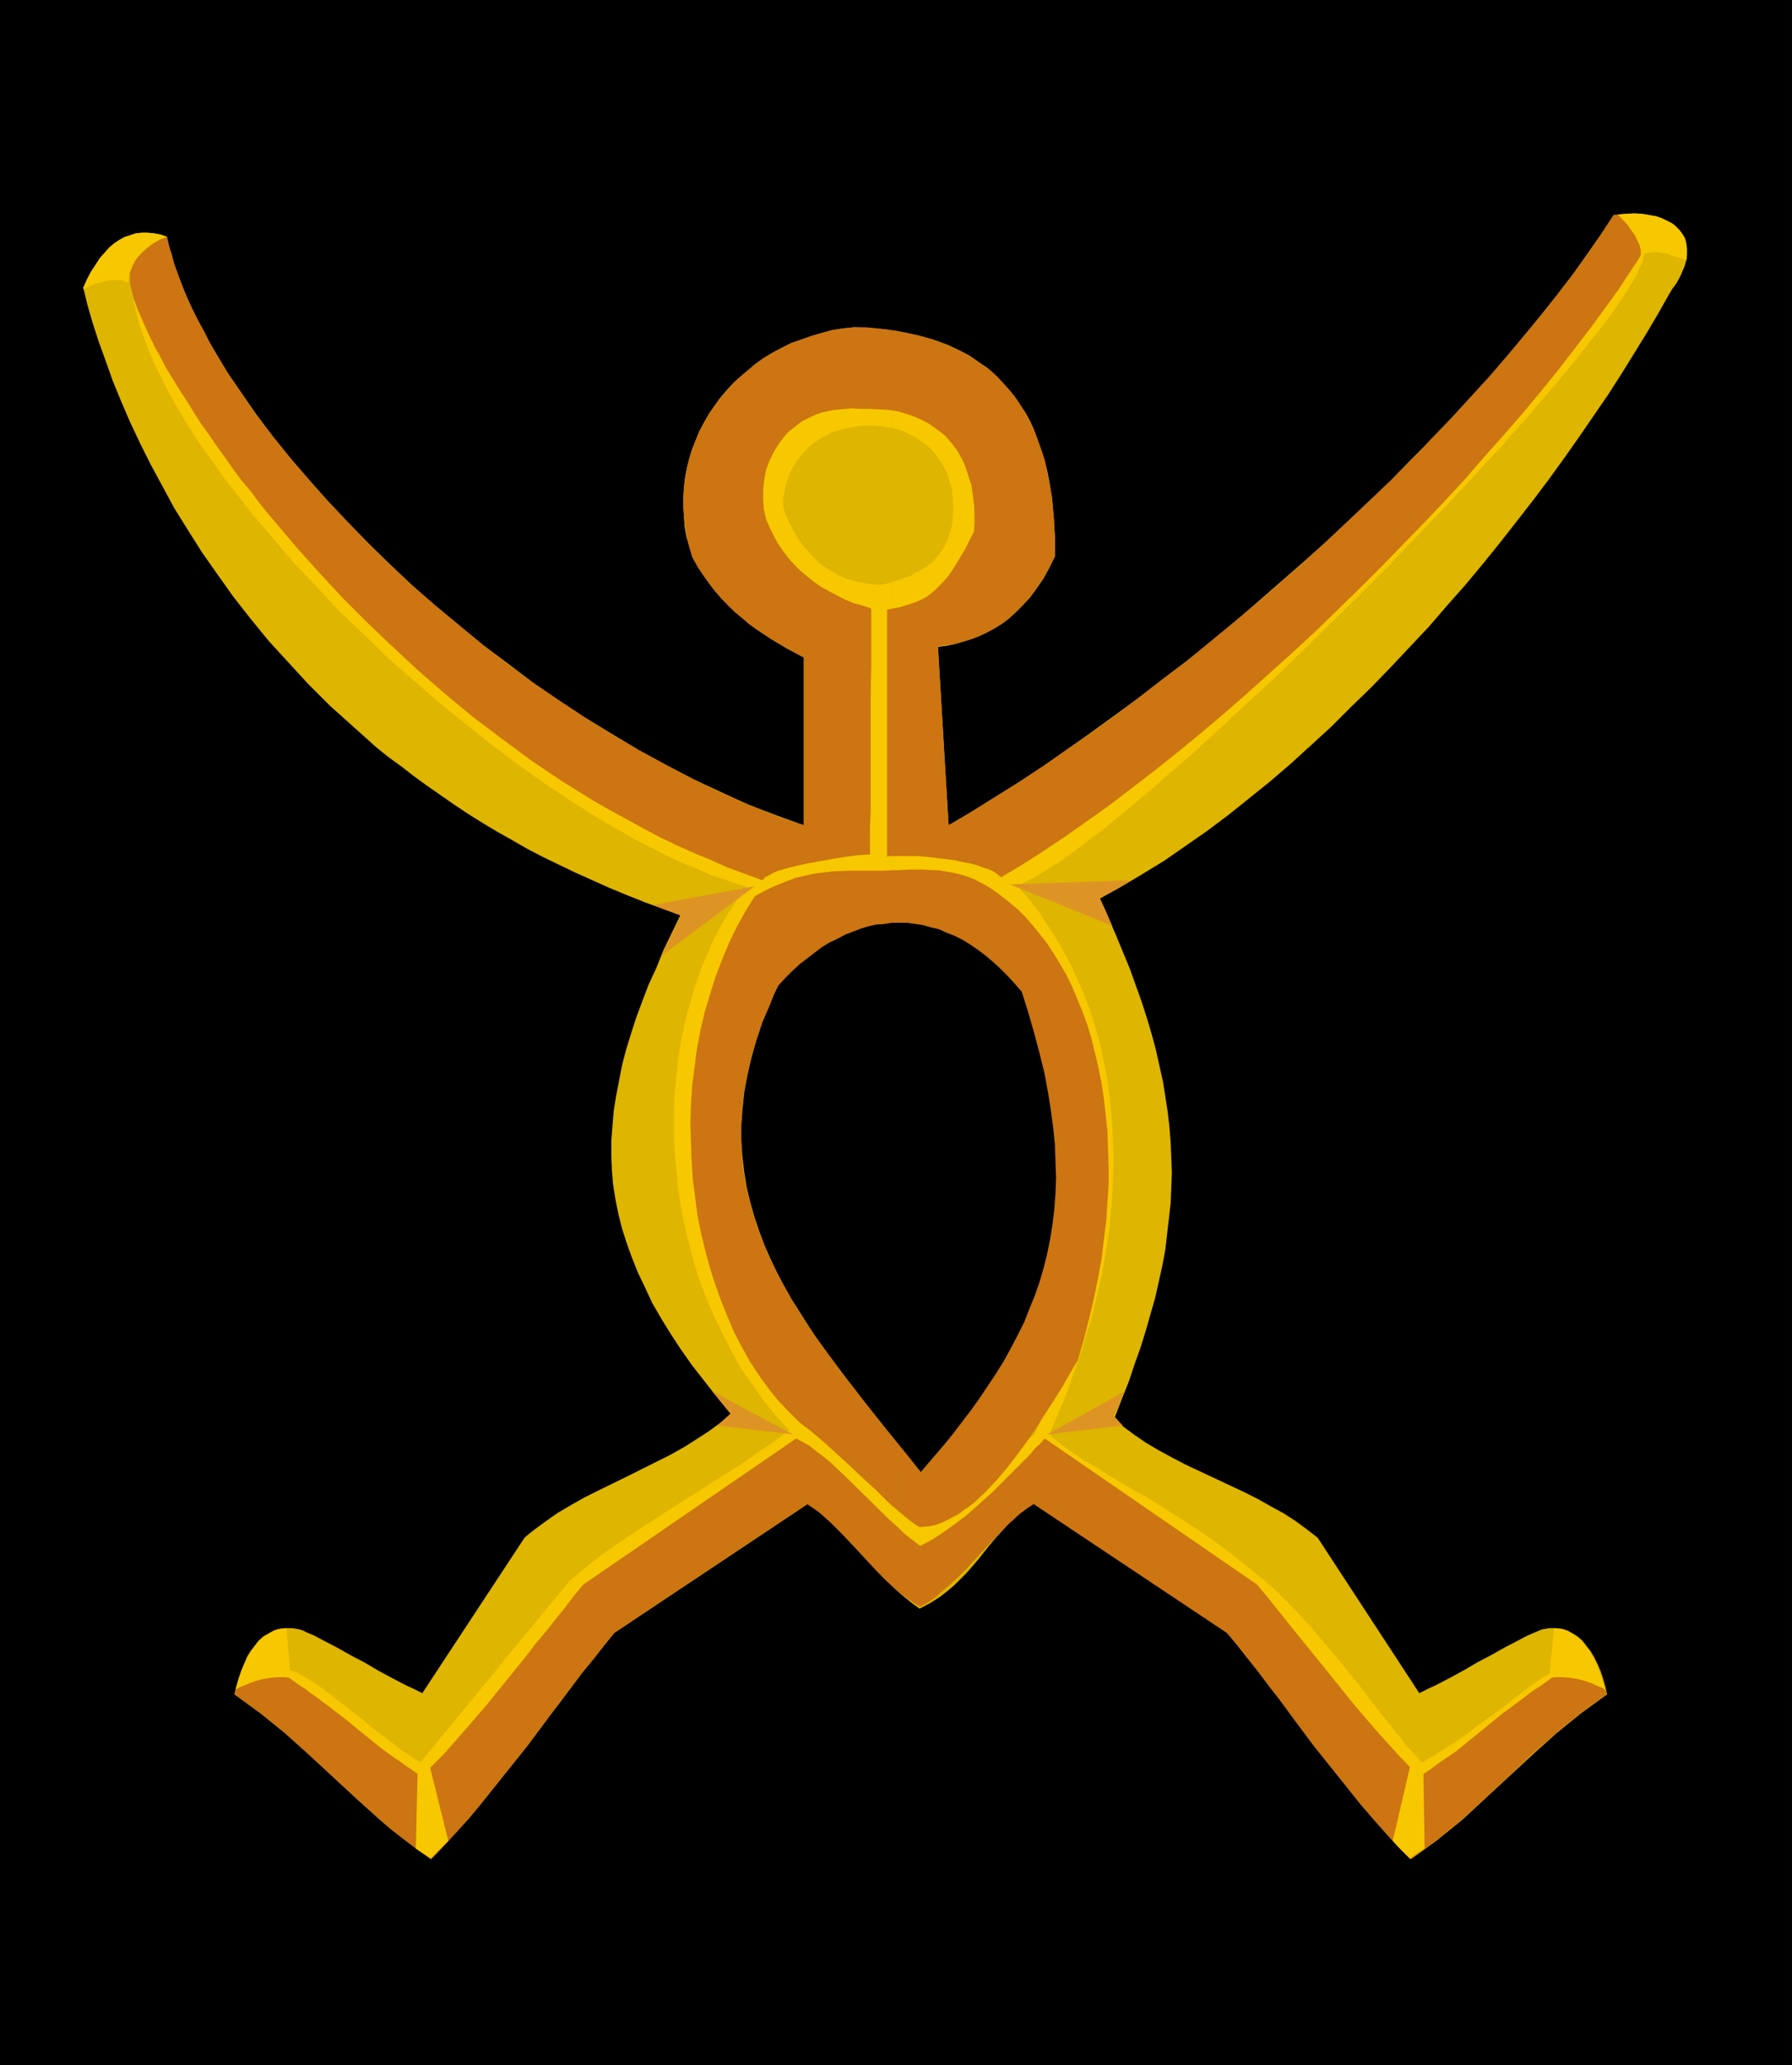 <?xml version="1.0" encoding="UTF-8" standalone="no"?>
<svg
   version="1.0"
   width="129.724mm"
   height="149.465mm"
   id="svg24"
   sodipodi:docname="Figure 01.wmf"
   xmlns:inkscape="http://www.inkscape.org/namespaces/inkscape"
   xmlns:sodipodi="http://sodipodi.sourceforge.net/DTD/sodipodi-0.dtd"
   xmlns="http://www.w3.org/2000/svg"
   xmlns:svg="http://www.w3.org/2000/svg">
  <sodipodi:namedview
     id="namedview24"
     pagecolor="#ffffff"
     bordercolor="#000000"
     borderopacity="0.25"
     inkscape:showpageshadow="2"
     inkscape:pageopacity="0.0"
     inkscape:pagecheckerboard="0"
     inkscape:deskcolor="#d1d1d1"
     inkscape:document-units="mm" />
  <defs
     id="defs1">
    <pattern
       id="WMFhbasepattern"
       patternUnits="userSpaceOnUse"
       width="6"
       height="6"
       x="0"
       y="0" />
  </defs>
  <path
     style="fill:#000000;fill-opacity:1;fill-rule:evenodd;stroke:none"
     d="M 0,0 H 490.294 V 564.908 H 0 Z"
     id="path1" />
  <path
     style="fill:#deb500;fill-opacity:1;fill-rule:evenodd;stroke:none"
     d="m 248.379,398.312 v 39.266 l 1.616,1.293 1.616,1.131 2.747,-1.454 2.586,-1.616 2.101,-1.616 1.939,-1.616 1.778,-1.777 1.778,-1.777 3.07,-3.555 3.07,-3.878 1.616,-1.939 1.778,-1.939 1.778,-1.939 2.101,-1.939 2.262,-2.101 2.586,-1.939 53.005,35.711 2.747,3.393 2.909,3.716 3.07,3.716 2.909,3.878 2.909,3.878 3.07,4.04 6.302,8.241 6.302,8.079 6.464,8.079 3.232,3.878 3.394,3.716 3.394,3.716 3.555,3.555 3.555,-2.585 3.555,-2.585 3.394,-2.747 3.394,-2.747 6.464,-5.979 12.928,-11.957 6.464,-5.817 3.394,-2.747 3.394,-2.747 3.555,-2.585 3.555,-2.585 -0.485,-2.101 -0.646,-2.262 -0.646,-1.939 -0.808,-1.939 -0.97,-1.939 -0.97,-1.616 -1.131,-1.454 -1.131,-1.454 -1.293,-1.131 -1.293,-0.808 -1.454,-0.808 -1.616,-0.485 -1.616,-0.162 h -1.778 l -1.939,0.323 -1.939,0.808 -2.262,0.97 -2.101,1.131 -4.04,2.101 -3.717,2.101 -3.717,1.939 -3.555,2.101 -3.878,2.101 -4.04,2.101 -2.101,0.97 -2.262,1.131 -27.795,-42.497 -1.454,-1.131 -1.454,-1.131 -3.07,-2.262 -3.232,-2.101 -3.555,-1.939 -3.717,-2.101 -3.878,-1.939 -7.918,-3.716 -7.918,-3.716 -3.717,-1.939 -3.555,-1.939 -3.555,-2.101 -3.07,-2.101 -3.07,-2.262 -1.293,-1.131 -1.131,-1.293 1.939,-5.009 1.939,-4.848 1.616,-4.848 1.616,-4.524 1.454,-4.686 1.293,-4.524 1.293,-4.524 0.97,-4.363 0.97,-4.363 0.808,-4.363 0.485,-4.201 0.485,-4.201 0.485,-4.201 0.162,-4.201 0.162,-4.201 -0.162,-4.201 -0.162,-4.04 -0.323,-4.201 -0.485,-4.201 -0.646,-4.201 -0.646,-4.04 -0.97,-4.363 -0.97,-4.363 -1.131,-4.201 -1.293,-4.363 -1.454,-4.524 -1.616,-4.524 -1.616,-4.524 -1.939,-4.686 -1.939,-4.686 -2.101,-4.848 -2.262,-5.009 5.818,-3.232 5.979,-3.555 5.818,-3.555 5.818,-4.04 5.818,-4.04 5.818,-4.363 5.656,-4.524 5.818,-4.686 5.656,-4.848 5.494,-5.009 5.656,-5.171 5.333,-5.332 5.494,-5.332 5.333,-5.494 5.171,-5.494 5.333,-5.656 5.01,-5.817 5.01,-5.656 4.848,-5.817 4.686,-5.817 4.686,-5.979 4.525,-5.817 4.363,-5.817 4.202,-5.817 4.202,-5.979 3.878,-5.656 3.878,-5.656 3.717,-5.817 3.394,-5.494 3.394,-5.494 3.232,-5.494 2.909,-5.171 0.808,-1.293 0.97,-1.293 0.646,-1.131 0.646,-1.293 0.485,-1.131 0.485,-1.131 0.323,-1.131 0.323,-0.97 v -1.131 -0.97 -0.97 l -0.162,-0.97 -0.162,-0.808 -0.323,-0.97 -0.485,-0.808 -0.485,-0.646 -0.646,-0.808 -0.646,-0.646 -0.646,-0.646 -0.97,-0.485 -0.808,-0.485 -1.131,-0.485 -0.97,-0.323 -1.131,-0.485 -1.131,-0.162 -1.293,-0.323 -1.454,-0.162 h -1.293 -3.07 l -1.616,0.162 -1.616,0.162 -3.394,5.171 -3.717,5.332 -3.878,5.494 -4.202,5.494 -4.363,5.494 -4.525,5.656 -4.848,5.656 -4.848,5.656 -5.171,5.656 -5.333,5.817 -5.333,5.656 -5.656,5.656 -5.656,5.817 -5.818,5.656 -5.979,5.656 -6.141,5.656 -6.141,5.494 -6.302,5.494 -6.302,5.494 -6.302,5.494 -6.464,5.332 -6.464,5.171 -6.626,5.009 -6.464,5.009 -6.626,4.848 -6.464,4.686 -6.626,4.686 -6.464,4.524 -6.626,4.363 -6.464,4.04 -6.464,4.04 -6.302,3.716 -2.909,-48.799 2.424,-0.323 2.262,-0.485 2.262,-0.646 2.101,-0.646 2.101,-0.808 2.101,-0.97 2.101,-1.131 2.101,-1.293 1.939,-1.454 1.939,-1.777 1.939,-1.939 1.939,-2.101 1.778,-2.424 1.778,-2.585 1.616,-2.909 1.616,-3.232 v -5.494 l -0.323,-5.332 -0.485,-5.171 -0.808,-5.009 -0.485,-2.424 -0.646,-2.424 -0.646,-2.262 -1.616,-4.524 -0.808,-2.262 -0.97,-2.101 -1.131,-2.101 -1.293,-1.939 -1.293,-1.939 -1.454,-1.777 -1.454,-1.777 -1.616,-1.777 -1.616,-1.616 -1.778,-1.616 -1.939,-1.293 -2.101,-1.454 -2.101,-1.293 -2.262,-1.131 -2.424,-1.131 -2.586,-0.97 -2.747,-0.808 -2.747,-0.808 -2.909,-0.646 V 251.914 h 2.424 l 2.262,0.323 2.424,0.485 2.424,0.485 2.424,0.808 2.262,0.808 2.424,0.97 2.262,1.131 2.262,1.293 2.262,1.454 2.101,1.616 2.262,1.616 2.101,1.939 2.101,1.939 1.939,2.262 1.939,2.262 2.101,5.817 1.939,5.817 1.454,5.494 1.293,5.332 1.131,5.332 0.808,5.009 0.485,4.848 0.323,4.848 v 4.524 4.524 l -0.323,4.363 -0.485,4.201 -0.808,4.201 -0.97,4.04 -0.97,3.878 -1.293,3.878 -1.454,3.716 -1.454,3.716 -1.778,3.555 -1.778,3.555 -2.101,3.555 -2.101,3.555 -2.262,3.393 -2.262,3.393 -2.424,3.393 -2.586,3.232 -5.333,6.787 -5.656,6.625 -5.818,6.787 -1.778,-2.101 z"
     id="path2" />
  <path
     style="fill:#deb500;fill-opacity:1;fill-rule:evenodd;stroke:none"
     d="M 248.379,251.914 V 91.135 l -3.394,-0.646 -3.555,-0.485 -3.878,-0.323 -3.878,-0.162 -3.07,0.323 -3.07,0.485 -2.909,0.808 -2.747,0.808 -2.747,0.97 -2.747,0.97 -2.586,1.293 -2.424,1.293 -2.424,1.454 -2.262,1.616 -2.101,1.777 -2.101,1.777 -1.939,1.777 -1.778,1.939 -1.778,2.101 -1.616,2.262 -1.454,2.101 -1.293,2.262 -1.293,2.424 -0.97,2.424 -0.97,2.424 -0.808,2.585 -0.646,2.585 -0.485,2.585 -0.323,2.585 -0.162,2.747 v 2.585 l 0.162,2.909 0.162,2.585 0.485,2.747 0.808,2.747 0.808,2.747 1.454,2.747 1.616,2.424 1.616,2.262 1.616,2.101 1.778,1.939 1.778,1.939 1.939,1.777 1.939,1.616 1.778,1.616 2.101,1.454 4.04,2.747 4.363,2.585 4.525,2.424 v 45.891 l -7.595,-2.747 -7.595,-2.909 -7.434,-3.393 -7.595,-3.555 -7.434,-3.878 -7.434,-4.04 -7.272,-4.363 -7.434,-4.524 -7.11,-4.686 -7.11,-4.848 -6.787,-5.171 -6.949,-5.171 -6.464,-5.332 -6.626,-5.494 -6.302,-5.494 -5.979,-5.656 -5.979,-5.817 -5.656,-5.817 -5.494,-5.817 -5.171,-5.817 -5.01,-5.817 -4.686,-5.817 -4.525,-5.979 -4.04,-5.817 -3.878,-5.656 -3.394,-5.656 -1.616,-2.747 -1.454,-2.909 -1.616,-2.747 -1.293,-2.747 -1.293,-2.747 -1.131,-2.585 -1.131,-2.585 -0.97,-2.747 -0.808,-2.424 -0.808,-2.585 -0.646,-2.424 -0.646,-2.424 -1.778,-0.646 -1.616,-0.323 -1.778,-0.162 h -1.616 l -1.616,0.162 -1.454,0.485 -1.616,0.646 -1.293,0.646 -1.454,0.97 -1.454,1.131 -1.293,1.454 -1.293,1.454 -1.131,1.777 -1.293,1.939 -0.97,2.101 -1.131,2.262 1.131,4.686 1.454,5.009 1.616,5.009 1.939,5.332 1.939,5.494 2.262,5.494 2.424,5.656 2.747,5.817 2.909,5.817 3.232,5.979 3.232,5.979 3.717,5.979 3.878,6.14 4.202,5.979 4.363,6.14 4.686,5.979 5.01,6.14 5.333,5.817 5.494,5.979 5.818,5.817 6.302,5.656 3.07,2.747 3.232,2.909 3.394,2.747 3.555,2.585 3.555,2.747 3.555,2.585 3.717,2.585 3.717,2.585 3.878,2.585 3.878,2.424 4.04,2.424 4.04,2.262 4.202,2.424 4.363,2.262 4.363,2.101 4.363,2.101 4.686,2.101 4.686,2.101 4.686,1.939 4.848,1.939 4.848,1.777 5.01,1.777 -2.424,5.009 -2.262,4.686 -1.939,4.848 -2.101,4.524 -1.778,4.686 -1.616,4.363 -1.454,4.524 -1.293,4.201 -1.131,4.363 -0.808,4.201 -0.808,4.201 -0.646,4.04 -0.323,4.04 -0.323,4.04 v 4.04 l 0.162,4.04 0.323,3.878 0.646,4.04 0.808,4.04 0.97,3.878 1.293,4.04 1.454,4.04 1.616,4.04 1.939,4.04 1.939,4.201 2.424,4.201 2.586,4.201 2.747,4.201 3.07,4.363 3.394,4.363 3.555,4.524 3.717,4.524 -1.293,1.131 -1.454,1.293 -3.07,2.262 -3.232,2.101 -3.555,2.262 -3.717,2.101 -3.878,1.939 -8.08,4.04 -7.918,3.878 -3.878,1.939 -3.717,2.101 -3.555,2.101 -3.232,2.262 -3.07,2.262 -1.454,1.131 -1.293,1.131 -27.957,42.497 -2.262,-1.131 -2.101,-0.97 -4.04,-2.101 -3.878,-2.101 -3.555,-2.101 -3.717,-1.939 -3.717,-2.101 -4.04,-2.101 -2.101,-1.131 -2.262,-0.97 -0.97,-0.485 -0.97,-0.323 -1.939,-0.323 h -1.778 l -1.616,0.162 -1.616,0.485 -1.454,0.808 -1.454,0.808 -1.293,1.131 -1.131,1.454 -1.131,1.454 -0.97,1.616 -0.808,1.939 -0.808,1.939 -0.646,1.939 -0.646,2.262 -0.485,2.101 3.555,2.585 3.555,2.585 3.394,2.747 3.394,2.747 6.464,5.817 12.928,11.957 6.626,5.979 3.232,2.747 3.555,2.747 3.394,2.585 3.717,2.585 3.394,-3.555 3.394,-3.716 3.394,-3.716 3.232,-3.878 6.464,-8.079 6.464,-8.079 6.141,-8.241 3.07,-4.04 2.909,-3.878 2.909,-3.878 3.07,-3.716 2.909,-3.716 2.747,-3.393 52.843,-35.226 1.778,1.131 1.778,1.293 1.616,1.454 1.778,1.616 3.394,3.393 3.394,3.555 3.394,3.716 3.394,3.716 3.555,3.393 1.616,1.454 1.778,1.454 v -39.266 l -5.818,-7.271 -5.656,-7.11 -5.494,-7.11 -5.333,-7.11 -2.586,-3.555 -2.424,-3.716 -2.262,-3.555 -2.262,-3.555 -2.101,-3.716 -1.939,-3.716 -1.778,-3.716 -1.616,-3.716 -1.454,-3.878 -1.293,-3.878 -1.131,-4.04 -0.97,-4.04 -0.646,-4.04 -0.485,-4.201 -0.323,-4.201 V 307.823 l 0.323,-4.363 0.485,-4.686 0.808,-4.524 1.131,-4.848 1.293,-4.686 1.616,-5.009 0.97,-2.585 1.131,-2.424 1.131,-2.585 1.131,-2.747 1.939,-2.101 1.939,-2.101 2.101,-1.777 2.101,-1.777 2.101,-1.616 2.262,-1.454 2.101,-1.293 2.424,-1.131 2.262,-1.131 2.262,-0.808 2.262,-0.808 2.262,-0.485 2.424,-0.485 2.424,-0.323 2.262,-0.162 z"
     id="path3" />
  <path
     style="fill:#f7c700;fill-opacity:1;fill-rule:evenodd;stroke:none"
     d="m 244.016,411.562 v 4.686 l 2.101,1.939 1.939,1.777 1.939,1.454 1.778,1.293 2.909,-1.293 2.424,-1.293 2.424,-1.293 2.101,-1.454 1.939,-1.454 1.939,-1.616 3.555,-3.232 3.555,-3.555 1.939,-1.939 1.939,-1.939 2.101,-1.939 2.262,-2.101 2.424,-2.262 2.747,-2.262 1.131,1.454 1.131,1.131 2.424,2.424 2.909,2.262 2.909,2.262 3.232,2.101 3.555,2.101 3.555,2.101 3.878,2.101 3.878,2.262 4.04,2.262 4.04,2.262 4.202,2.585 4.04,2.747 4.202,3.07 4.04,3.232 4.202,3.555 3.07,2.909 3.07,3.232 3.232,3.393 3.07,3.555 6.141,7.433 5.979,7.595 2.909,3.716 2.747,3.555 2.747,3.555 2.586,3.232 2.424,3.07 2.424,2.747 1.131,1.293 1.131,1.131 0.97,1.131 1.131,0.97 2.262,-0.97 2.262,-1.131 2.262,-1.454 2.101,-1.454 2.424,-1.616 2.262,-1.777 2.424,-1.777 2.262,-1.939 2.586,-2.101 2.424,-2.101 2.586,-2.262 2.747,-2.101 2.747,-2.424 2.909,-2.262 2.909,-2.424 3.07,-2.262 v -0.485 l -0.323,-0.323 -0.323,-0.323 h -0.485 l -0.485,0.162 -0.808,0.162 -0.808,0.323 -0.808,0.485 -0.97,0.646 -1.131,0.646 -1.131,0.808 -1.293,0.808 -1.293,0.97 -1.293,0.97 -2.747,2.101 -3.07,2.424 -3.232,2.424 -3.232,2.262 -3.394,2.585 -3.232,2.262 -3.232,2.101 -3.07,1.939 -1.454,0.808 -1.454,0.808 -0.808,-0.646 -0.646,-0.808 -0.808,-0.808 -0.97,-1.131 -0.97,-0.97 -0.97,-1.293 -0.97,-1.293 -1.131,-1.293 -1.131,-1.454 -1.131,-1.454 -1.293,-1.616 -2.586,-3.232 -1.293,-1.777 -2.747,-3.555 -3.07,-3.716 -2.909,-3.716 -3.232,-3.716 -3.232,-3.878 -3.394,-3.716 -3.394,-3.555 -3.394,-3.393 -3.555,-3.07 -4.525,-3.716 -4.525,-3.555 -4.525,-3.393 -4.525,-3.07 -4.525,-2.909 -4.363,-2.747 -4.04,-2.585 -4.04,-2.262 -3.878,-2.262 -3.717,-2.262 -3.394,-2.101 -3.07,-1.777 -2.909,-1.939 -1.293,-0.97 -2.262,-1.616 -2.101,-1.777 -0.646,-0.808 1.939,-4.524 1.939,-4.524 1.778,-4.686 1.616,-4.686 1.616,-4.686 1.454,-4.848 1.454,-4.686 1.131,-5.009 1.131,-4.848 0.97,-4.848 0.808,-5.009 0.646,-5.009 0.485,-5.009 0.323,-4.848 0.162,-5.009 v -5.009 l -0.162,-5.009 -0.323,-4.848 -0.485,-4.848 -0.646,-4.848 -0.97,-4.848 -0.97,-4.686 -1.293,-4.686 -1.454,-4.686 -1.778,-4.686 -1.939,-4.363 -2.101,-4.524 -2.424,-4.363 -2.586,-4.201 -2.747,-4.201 -3.07,-4.04 -3.394,-3.878 1.616,-0.646 1.939,-0.97 1.778,-0.97 2.101,-1.293 2.262,-1.454 2.424,-1.454 2.424,-1.777 2.586,-1.939 2.747,-2.101 2.909,-2.101 2.909,-2.424 3.07,-2.424 3.07,-2.585 3.232,-2.747 3.232,-2.747 3.394,-3.07 3.555,-2.909 3.394,-3.07 3.555,-3.232 3.717,-3.393 7.272,-6.787 7.595,-6.948 7.434,-7.271 7.595,-7.433 7.595,-7.433 7.595,-7.595 7.272,-7.595 7.11,-7.433 7.11,-7.433 6.626,-7.271 3.394,-3.555 3.07,-3.555 3.07,-3.393 2.909,-3.393 2.909,-3.393 2.747,-3.232 2.747,-3.232 2.586,-3.07 2.262,-2.909 2.262,-2.909 2.262,-2.747 1.939,-2.585 1.778,-2.424 1.616,-2.424 1.616,-2.262 1.293,-2.101 1.131,-1.939 0.97,-1.777 0.808,-1.777 0.646,-1.454 0.323,-1.293 0.162,-1.131 v -0.97 l -0.162,-0.646 -1.454,2.262 -1.616,2.262 -1.616,2.262 -1.616,2.585 -1.778,2.424 -1.778,2.585 -4.04,5.171 -4.04,5.332 -4.363,5.656 -4.686,5.656 -4.848,5.817 -5.171,5.979 -5.171,5.979 -5.494,6.14 -5.494,6.14 -5.818,6.14 -5.818,6.14 -5.979,6.302 -5.979,6.14 -6.302,6.14 -6.141,6.14 -6.464,5.979 -6.302,5.817 -6.302,5.979 -6.464,5.656 -6.302,5.494 -6.302,5.332 -6.464,5.332 -6.302,4.848 -6.141,4.848 -6.141,4.363 -5.979,4.363 -5.979,4.04 -5.818,3.716 -2.909,1.616 -2.747,1.777 -1.131,-0.97 -1.293,-0.808 -1.616,-0.646 -1.778,-0.646 -1.939,-0.485 -2.101,-0.485 -4.363,-0.808 -4.525,-0.646 -2.262,-0.162 -2.101,-0.162 h -2.101 -3.394 -1.293 v 3.878 h 2.424 l 2.586,-0.162 h 2.262 2.101 l 2.101,0.162 2.101,0.162 1.778,0.323 1.939,0.323 1.778,0.485 1.616,0.485 1.778,0.646 1.616,0.808 1.454,0.808 1.616,0.97 1.454,1.131 1.616,1.131 2.424,2.262 2.262,2.262 2.262,2.747 2.101,2.909 1.939,3.07 1.939,3.393 1.778,3.716 1.454,3.716 1.454,4.04 1.454,4.201 1.131,4.201 1.131,4.524 0.97,4.686 0.646,4.848 0.646,4.848 0.485,5.009 0.323,5.171 0.162,5.171 v 5.332 l -0.162,5.332 -0.323,5.494 -0.485,5.494 -0.646,5.494 -0.808,5.494 -0.97,5.494 -1.131,5.494 -1.454,5.494 -1.454,5.494 -1.778,5.494 -1.939,5.332 -2.101,5.332 -2.424,5.332 -2.101,1.939 -2.101,1.939 -1.939,1.939 -1.778,1.777 -3.394,3.555 -3.394,3.393 -3.394,3.07 -1.939,1.454 -1.939,1.454 -2.101,1.293 -2.262,1.293 -2.424,1.293 -2.747,1.131 -1.616,-1.131 -1.939,-1.616 -2.101,-1.454 z"
     id="path4" />
  <path
     style="fill:#f7c700;fill-opacity:1;fill-rule:evenodd;stroke:none"
     d="m 244.016,112.141 v 54.293 l 1.778,-0.323 1.778,-0.323 1.616,-0.485 1.616,-0.646 1.454,-0.646 1.293,-0.808 1.293,-0.97 1.454,-1.131 1.293,-1.293 1.131,-1.454 1.293,-1.616 1.131,-1.777 1.293,-1.939 1.293,-2.262 1.293,-2.585 1.454,-2.747 0.162,-2.585 v -2.585 l -0.162,-2.747 -0.323,-2.585 -0.485,-2.585 -0.808,-2.585 -0.808,-2.585 -1.293,-2.262 -1.293,-2.424 -1.778,-1.939 -1.778,-2.101 -1.131,-0.808 -1.131,-0.97 -1.131,-0.646 -1.293,-0.808 -1.454,-0.646 -1.293,-0.646 -1.616,-0.485 -1.616,-0.485 -1.616,-0.485 z"
     id="path5" />
  <path
     style="fill:#f7c700;fill-opacity:1;fill-rule:evenodd;stroke:none"
     d="m 244.016,166.434 v -54.293 l -2.101,-0.162 -2.262,-0.162 h -2.262 -2.424 l -1.778,-0.162 -1.778,0.162 -1.778,0.162 -1.616,0.162 -1.616,0.323 -1.454,0.323 -1.454,0.485 -1.454,0.646 -1.293,0.646 -1.293,0.646 -1.131,0.808 -1.131,0.97 -1.131,0.808 -0.97,0.97 -1.778,2.262 -1.454,2.262 -1.293,2.585 -0.97,2.585 -0.485,2.585 -0.323,2.747 v 2.747 l 0.162,2.747 0.646,2.747 0.97,2.262 1.131,2.262 1.131,2.101 1.454,2.101 1.454,1.939 1.616,1.777 1.616,1.616 1.939,1.616 1.778,1.454 2.101,1.454 2.101,1.131 2.101,1.131 2.262,1.131 2.262,0.97 2.424,0.646 2.424,0.808 v 3.716 3.878 8.241 l -0.162,8.726 v 9.049 9.049 12.927 l -0.162,4.04 v 7.595 l -1.939,0.162 -2.101,0.162 -4.525,0.646 -4.525,0.808 -4.525,0.808 -2.101,0.485 -1.939,0.485 -1.939,0.485 -1.616,0.485 -1.454,0.646 -1.131,0.646 -0.97,0.485 -0.646,0.808 -4.848,-1.777 -4.848,-1.777 -4.686,-2.101 -4.848,-1.939 -4.525,-2.262 -4.686,-2.262 -4.525,-2.424 -4.525,-2.424 -4.525,-2.585 -4.363,-2.585 -4.363,-2.747 -4.363,-2.747 -4.202,-2.909 -4.04,-2.909 -8.242,-6.14 -7.918,-6.302 -7.595,-6.302 -7.434,-6.625 -7.11,-6.625 -6.787,-6.787 -6.626,-6.948 -6.302,-6.787 -5.818,-6.625 -5.656,-6.787 -2.747,-3.393 -2.424,-3.232 -2.586,-3.232 -2.424,-3.232 -2.424,-3.232 -2.262,-3.07 -2.101,-3.07 -2.101,-3.07 -1.939,-2.909 -1.939,-2.909 -1.778,-2.909 -1.616,-2.747 -1.616,-2.585 -1.616,-2.585 -1.293,-2.585 -1.454,-2.424 -1.131,-2.262 -1.131,-2.262 -0.97,-2.101 -0.97,-2.101 -0.808,-1.939 -0.646,-1.777 -0.646,-1.616 -0.485,-1.616 -0.323,-1.454 -0.323,-1.131 -0.162,-1.293 v -0.97 -0.808 l 0.162,-0.808 -0.162,2.262 v 2.262 l 0.162,2.262 0.323,2.424 0.485,2.424 0.646,2.585 0.646,2.585 0.97,2.747 0.97,2.747 1.131,2.747 1.293,2.909 1.454,2.909 1.454,2.909 1.616,3.07 1.778,3.07 1.778,3.07 1.939,3.07 2.101,3.232 2.262,3.07 2.262,3.232 2.262,3.232 2.586,3.232 5.01,6.463 5.656,6.625 5.656,6.625 6.141,6.463 6.141,6.625 6.626,6.302 6.626,6.463 6.949,6.14 6.949,5.979 7.11,5.817 7.11,5.656 7.272,5.494 7.272,5.171 7.272,4.848 7.11,4.524 3.717,2.262 3.555,1.939 3.555,2.101 3.555,1.777 3.394,1.777 3.555,1.777 3.394,1.454 3.555,1.454 3.232,1.454 3.394,1.131 3.232,1.131 3.232,0.97 -2.586,3.555 -2.424,3.716 -2.262,3.878 -2.101,4.04 -1.778,4.201 -1.778,4.363 -1.454,4.363 -1.293,4.524 -1.293,4.848 -0.97,4.686 -0.808,5.009 -0.485,4.848 -0.485,5.009 -0.162,5.009 v 5.171 l 0.162,5.009 0.485,5.171 0.485,5.171 0.808,5.171 0.97,5.009 1.293,5.171 1.293,5.009 1.616,5.009 1.939,5.009 2.101,4.848 2.262,4.686 2.424,4.686 2.586,4.686 3.07,4.363 3.07,4.363 3.394,4.201 3.555,3.878 -1.293,0.97 -1.454,1.131 -1.454,1.131 -1.778,1.131 -1.778,1.131 -1.778,1.293 -3.717,2.585 -4.202,2.585 -4.202,2.747 -8.726,5.494 -8.726,5.656 -4.202,2.747 -4.04,2.747 -3.717,2.585 -1.616,1.293 -1.778,1.293 -1.454,1.293 -1.454,1.131 -1.293,1.131 -1.293,0.97 -40.885,49.769 -0.97,-0.485 -0.97,-0.646 -1.131,-0.808 -1.293,-0.808 -1.293,-0.808 -1.293,-1.131 -2.909,-2.262 -3.07,-2.262 -3.07,-2.585 -6.464,-5.009 -2.909,-2.262 -1.454,-1.131 -1.454,-0.97 -1.454,-0.97 -1.293,-0.808 -1.131,-0.646 -1.131,-0.646 -0.97,-0.485 -1.131,-0.323 -0.646,-0.162 h -0.808 l -0.646,0.162 -0.485,0.323 -0.323,0.485 -0.162,0.808 3.07,1.939 2.909,1.939 2.424,1.777 2.424,1.777 2.262,1.454 2.262,1.616 4.04,3.07 4.04,3.07 2.101,1.454 2.262,1.777 2.424,1.616 2.586,1.777 2.909,1.939 3.07,1.939 3.07,-3.07 3.07,-3.07 5.818,-6.625 5.818,-6.625 5.494,-6.787 5.494,-6.787 2.586,-3.393 2.747,-3.393 5.171,-6.463 2.424,-3.07 2.586,-3.07 58.176,-39.912 1.616,0.808 1.616,0.97 1.616,1.293 1.616,1.131 3.394,2.747 3.232,3.07 6.626,6.463 3.232,3.232 3.232,3.07 v -4.686 l -3.07,-2.747 -3.07,-2.909 -1.616,-1.454 -1.778,-1.616 -3.232,-3.07 -3.232,-2.909 -3.232,-2.909 -3.07,-2.585 -1.616,-1.293 -1.454,-1.131 -2.909,-2.909 -2.909,-3.07 -2.586,-3.232 -2.586,-3.555 -2.424,-3.716 -2.262,-4.04 -2.101,-4.04 -1.778,-4.201 -1.778,-4.363 -1.616,-4.524 -1.454,-4.524 -1.293,-4.848 -1.131,-4.686 -0.97,-4.848 -0.646,-5.009 -0.646,-5.009 -0.323,-5.009 -0.162,-5.009 -0.162,-5.171 0.162,-5.171 0.323,-5.009 0.646,-5.009 0.646,-5.009 0.97,-5.171 1.131,-4.848 1.454,-4.848 1.454,-4.686 1.778,-4.686 1.939,-4.686 2.101,-4.363 2.424,-4.363 2.586,-4.201 2.424,-1.293 2.262,-1.131 2.262,-0.97 2.101,-0.808 2.101,-0.808 2.101,-0.485 2.101,-0.485 1.939,-0.323 4.202,-0.485 4.363,-0.162 h 4.525 2.424 2.586 0.97 l 1.131,-0.162 v -3.878 h -0.808 l -0.485,0.162 v -67.543 l 0.646,-0.162 z"
     id="path6" />
  <path
     style="fill:#cc7512;fill-opacity:1;fill-rule:evenodd;stroke:none"
     d="m 246.117,418.187 v 17.451 l 2.909,2.101 1.293,0.97 1.454,0.808 2.262,-1.293 2.101,-1.454 1.939,-1.777 2.101,-1.777 3.878,-3.716 3.717,-4.04 3.717,-4.04 3.717,-3.878 1.939,-1.777 1.778,-1.616 1.939,-1.454 1.939,-1.293 52.843,35.226 2.909,3.393 2.909,3.716 2.909,3.716 2.909,3.878 3.07,3.878 2.909,4.04 6.141,8.241 6.464,8.079 6.464,8.079 3.394,3.878 3.232,3.716 3.394,3.716 3.555,3.555 3.555,-2.585 3.555,-2.585 3.394,-2.747 3.394,-2.747 6.464,-5.979 6.464,-5.979 6.302,-5.979 6.626,-5.817 3.394,-2.747 3.394,-2.747 3.555,-2.585 3.555,-2.585 -0.162,-0.808 -0.485,-0.646 -0.485,-0.646 -0.485,-0.646 -0.808,-0.485 -0.808,-0.485 -0.808,-0.323 -0.97,-0.323 -2.101,-0.485 -2.262,-0.323 -2.262,-0.162 h -2.262 l -1.939,1.454 -1.778,1.293 -1.778,1.131 -1.616,1.131 -1.454,1.131 -1.293,0.97 -1.293,0.97 -1.293,0.97 -2.262,1.616 -1.939,1.616 -1.778,1.454 -1.778,1.454 -3.394,2.747 -1.778,1.454 -1.778,1.454 -2.101,1.454 -2.424,1.616 -1.293,0.97 -1.293,0.97 -1.454,0.97 -1.616,0.97 -3.07,-3.07 -2.909,-3.07 -5.979,-6.625 -5.818,-6.787 -5.494,-6.787 -5.494,-6.787 -5.333,-6.625 -5.171,-6.463 -2.586,-3.232 -2.586,-3.07 -58.014,-39.912 -0.485,0.485 -0.646,0.808 -1.454,1.293 -1.454,1.777 -1.778,1.777 -1.939,1.939 -2.101,2.101 -2.262,2.262 -2.262,2.262 -4.848,4.363 -2.424,2.101 -2.586,1.939 -2.424,1.777 -2.586,1.777 -2.424,1.454 -2.424,1.293 -1.293,-0.97 -1.454,-1.131 -1.454,-1.131 z"
     id="path7" />
  <path
     style="fill:#cc7512;fill-opacity:1;fill-rule:evenodd;stroke:none"
     d="m 246.117,395.403 v 18.098 l 1.454,1.293 1.454,1.131 1.293,0.97 1.293,0.808 1.616,-0.162 1.454,-0.162 1.454,-0.323 1.616,-0.646 1.454,-0.646 1.454,-0.808 1.616,-0.808 1.454,-1.131 1.454,-0.97 1.616,-1.293 2.909,-2.747 2.909,-3.07 2.747,-3.232 2.747,-3.555 2.747,-3.716 2.586,-3.716 2.424,-3.878 2.424,-3.716 2.424,-3.878 2.101,-3.716 2.101,-3.555 1.616,-5.656 1.454,-5.656 1.293,-5.494 1.131,-5.494 0.97,-5.332 0.646,-5.332 0.646,-5.171 0.323,-5.009 0.323,-5.009 v -5.009 l -0.162,-4.686 -0.162,-4.686 -0.485,-4.524 -0.485,-4.363 -0.646,-4.201 -0.808,-4.201 -0.97,-4.04 -0.97,-4.04 -1.131,-3.716 -1.293,-3.555 -1.454,-3.555 -1.454,-3.393 -1.454,-3.07 -1.778,-3.07 -1.778,-2.909 -1.778,-2.747 -1.939,-2.424 -1.939,-2.424 -1.939,-2.262 -2.101,-2.101 -2.101,-1.777 -2.262,-1.777 -1.454,-1.131 -1.454,-0.97 -1.454,-0.97 -1.616,-0.808 -1.454,-0.808 -1.616,-0.646 -1.454,-0.485 -1.778,-0.485 -1.616,-0.323 -1.778,-0.323 -1.939,-0.323 h -1.939 l -1.939,-0.162 h -2.101 -2.262 l -2.262,0.162 v 14.381 h 2.101 l 2.262,0.323 2.101,0.323 2.262,0.646 2.101,0.485 2.101,0.97 2.101,0.808 2.262,1.131 2.101,1.293 2.101,1.454 1.939,1.454 2.101,1.777 1.939,1.777 2.101,2.101 1.939,2.101 1.939,2.262 1.778,5.656 1.616,5.656 1.454,5.494 1.293,5.171 0.97,5.171 0.808,5.009 0.646,4.848 0.485,4.686 0.162,4.686 0.162,4.363 -0.162,4.363 -0.323,4.363 -0.485,4.04 -0.646,4.04 -0.808,4.04 -0.97,3.878 -1.131,3.878 -1.293,3.716 -1.454,3.555 -1.454,3.716 -1.778,3.555 -1.778,3.393 -1.939,3.555 -2.101,3.393 -2.262,3.393 -2.262,3.393 -2.424,3.393 -2.586,3.393 -2.586,3.393 -2.747,3.393 -2.909,3.393 -2.909,3.393 -2.909,-3.716 z"
     id="path8" />
  <path
     style="fill:#cc7512;fill-opacity:1;fill-rule:evenodd;stroke:none"
     d="m 246.117,166.111 v 68.028 h 1.454 1.778 1.778 l 1.939,0.162 4.04,0.485 4.202,0.485 1.939,0.485 1.939,0.323 1.939,0.485 1.616,0.646 1.616,0.485 1.454,0.646 1.131,0.808 0.97,0.808 5.656,-3.393 5.818,-3.716 5.818,-3.878 5.979,-4.201 6.141,-4.363 6.141,-4.686 6.302,-4.848 6.302,-5.009 6.302,-5.171 6.302,-5.332 6.302,-5.494 6.302,-5.656 6.302,-5.656 6.302,-5.817 6.141,-5.979 6.141,-5.979 5.979,-5.979 5.979,-6.14 5.818,-5.979 5.818,-6.14 5.494,-5.979 5.333,-6.14 5.333,-5.979 5.171,-5.979 4.848,-5.817 4.686,-5.817 4.363,-5.656 4.202,-5.494 4.04,-5.494 3.717,-5.171 3.394,-5.171 1.616,-2.424 1.454,-2.424 -1.131,-3.716 -0.808,-1.777 -0.808,-1.777 -0.485,-0.646 -0.646,-0.646 -0.485,-0.485 -0.646,-0.485 -0.646,-0.323 -0.646,-0.323 h -0.808 -0.808 l -3.394,5.332 -3.717,5.332 -3.878,5.332 -4.202,5.494 -4.363,5.494 -4.686,5.656 -4.686,5.656 -4.848,5.656 -5.171,5.656 -5.333,5.817 -5.494,5.656 -5.494,5.817 -5.656,5.656 -5.979,5.656 -5.979,5.656 -5.979,5.656 -6.141,5.656 -6.302,5.494 -6.302,5.494 -6.464,5.332 -6.464,5.332 -6.302,5.171 -6.626,5.009 -6.464,5.009 -6.626,5.009 -6.464,4.686 -6.626,4.524 -6.464,4.524 -6.626,4.363 -6.464,4.04 -6.464,4.04 -6.302,3.716 -2.909,-48.961 2.262,-0.323 2.262,-0.323 2.262,-0.646 2.262,-0.646 2.101,-0.808 2.101,-0.97 2.101,-1.131 2.101,-1.293 1.939,-1.454 1.939,-1.777 1.939,-1.939 1.939,-2.101 1.778,-2.424 1.778,-2.585 1.616,-2.909 1.616,-3.232 v -5.494 l -0.323,-5.494 -0.485,-5.332 -0.485,-2.585 -0.97,-5.009 -0.485,-2.424 -0.808,-2.424 -0.808,-2.262 -0.808,-2.262 -0.97,-2.262 -1.131,-2.262 -1.131,-1.939 -1.293,-2.101 -1.293,-1.939 -1.454,-1.777 -1.616,-1.777 -1.616,-1.777 -1.778,-1.616 -2.101,-1.454 -1.939,-1.454 -2.101,-1.454 -2.424,-1.131 -2.424,-1.131 -2.586,-1.131 -2.586,-0.97 -2.909,-0.808 -2.909,-0.646 -3.07,-0.646 v 21.976 l 1.616,0.485 1.454,0.485 1.293,0.485 1.454,0.646 1.293,0.646 1.131,0.646 2.262,1.616 2.101,1.616 1.778,2.101 1.454,1.939 1.293,2.262 0.97,2.262 0.808,2.585 0.808,2.424 0.323,2.424 0.323,2.585 0.162,2.585 v 2.585 l -0.162,2.424 -1.293,2.585 -1.131,2.262 -1.293,2.101 -1.131,1.939 -1.131,1.777 -1.131,1.616 -1.131,1.293 -1.293,1.293 -1.131,1.131 -1.131,0.97 -1.293,0.97 -1.293,0.646 -1.454,0.646 -1.454,0.485 -1.454,0.485 z"
     id="path9" />
  <path
     style="fill:#cc7512;fill-opacity:1;fill-rule:evenodd;stroke:none"
     d="M 246.117,112.626 V 90.65 l -2.909,-0.485 -3.07,-0.323 -3.232,-0.323 h -3.232 l -3.07,0.323 -3.07,0.485 -2.909,0.808 -2.747,0.808 -2.747,0.97 -2.747,0.97 -2.586,1.293 -2.424,1.293 -2.424,1.454 -2.262,1.616 -2.101,1.777 -2.101,1.777 -1.939,1.777 -1.778,2.101 -1.778,1.939 -1.616,2.262 -1.454,2.101 -1.293,2.424 -1.293,2.262 -0.97,2.424 -0.97,2.424 -0.808,2.585 -0.646,2.585 -0.485,2.585 -0.323,2.585 -0.162,2.747 v 2.747 l 0.162,2.747 0.323,2.747 0.485,2.747 0.646,2.747 0.808,2.747 1.454,2.585 1.616,2.424 1.616,2.262 1.616,2.101 1.778,2.101 1.778,1.777 1.778,1.777 1.939,1.616 1.939,1.616 1.939,1.454 4.202,2.747 4.363,2.585 4.525,2.424 v 45.891 l -7.595,-2.585 -7.595,-3.07 -7.434,-3.232 -7.595,-3.716 -7.434,-3.878 -7.434,-4.04 -7.434,-4.363 -7.272,-4.524 -7.11,-4.686 -7.11,-4.848 -6.787,-5.009 -6.949,-5.332 -6.464,-5.332 -6.626,-5.494 -6.302,-5.494 -6.141,-5.656 -5.818,-5.817 -5.656,-5.817 -5.494,-5.817 -5.171,-5.817 -5.01,-5.817 -4.686,-5.817 -4.525,-5.817 -4.04,-5.979 -3.878,-5.656 -3.394,-5.656 -1.616,-2.747 -1.454,-2.909 -1.454,-2.747 -1.454,-2.747 -1.293,-2.585 -1.131,-2.747 -0.97,-2.585 -0.97,-2.585 -0.97,-2.585 -0.646,-2.585 -0.808,-2.424 -0.485,-2.424 -0.97,-0.323 h -0.808 l -0.808,0.162 -0.808,0.162 -0.646,0.323 -0.808,0.485 -0.485,0.646 -0.808,0.646 -1.131,1.616 -0.97,1.939 -0.97,1.939 -0.97,2.101 v 0.808 0.97 1.131 l 0.323,1.293 0.323,1.293 0.323,1.616 0.646,1.616 0.646,1.777 0.808,1.777 0.808,1.939 0.97,2.101 2.101,4.363 1.293,2.262 1.293,2.585 1.454,2.424 1.616,2.585 1.616,2.585 1.778,2.747 1.778,2.909 1.778,2.747 2.101,2.909 2.101,3.07 2.101,2.909 2.262,3.232 2.262,3.07 2.586,3.07 2.424,3.232 2.586,3.232 2.747,3.232 5.494,6.463 5.979,6.625 6.141,6.625 6.626,6.625 6.787,6.463 6.949,6.463 7.434,6.463 7.595,6.302 7.918,5.979 8.08,5.979 8.403,5.656 8.565,5.332 4.525,2.585 8.888,4.848 4.525,2.424 4.686,2.262 4.686,2.101 4.686,1.939 4.686,2.101 4.848,1.777 4.848,1.777 0.646,-0.808 0.97,-0.485 1.131,-0.646 1.454,-0.646 1.616,-0.485 1.939,-0.485 1.939,-0.485 2.101,-0.485 4.525,-0.808 4.525,-0.808 4.525,-0.646 2.101,-0.162 1.939,-0.162 v -7.595 l 0.162,-4.04 v -12.927 -9.049 -9.049 l 0.162,-8.726 v -8.241 -3.878 -3.716 l -2.424,-0.808 -2.424,-0.646 -2.262,-0.97 -2.262,-1.131 -2.101,-1.131 -2.101,-1.131 -2.101,-1.454 -1.778,-1.454 -1.939,-1.616 -1.616,-1.616 -1.616,-1.777 -1.454,-1.939 -1.454,-2.101 -1.131,-2.101 -1.131,-2.262 -0.97,-2.262 -0.646,-2.747 -0.162,-2.747 v -2.747 l 0.323,-2.747 0.485,-2.585 0.97,-2.585 1.293,-2.585 1.454,-2.262 1.778,-2.262 0.97,-0.97 1.131,-0.808 1.131,-0.97 1.131,-0.808 1.293,-0.646 1.293,-0.646 1.454,-0.646 1.454,-0.485 1.454,-0.323 1.616,-0.323 1.616,-0.162 1.778,-0.162 1.778,-0.162 1.778,0.162 h 3.07 l 2.909,0.162 2.586,0.162 z"
     id="path10" />
  <path
     style="fill:#cc7512;fill-opacity:1;fill-rule:evenodd;stroke:none"
     d="m 246.117,234.139 v -68.028 l -1.778,0.323 -1.616,0.323 v 67.543 l 0.646,-0.162 h 0.808 0.808 z"
     id="path11" />
  <path
     style="fill:#cc7512;fill-opacity:1;fill-rule:evenodd;stroke:none"
     d="m 246.117,252.399 v -14.381 h -2.101 l -2.101,0.162 h -2.586 -2.424 -4.525 l -4.363,0.162 -4.202,0.485 -1.939,0.323 -2.101,0.485 -2.101,0.485 -2.101,0.808 -2.101,0.808 -2.262,0.97 -2.262,1.131 -2.424,1.293 -2.586,4.201 -2.424,4.363 -2.101,4.363 -1.939,4.686 -1.778,4.686 -1.454,4.686 -1.454,4.848 -1.131,4.848 -0.97,5.171 -0.646,5.009 -0.646,5.009 -0.323,5.009 -0.162,5.171 0.162,5.171 0.162,5.009 0.323,5.009 0.646,5.009 0.646,5.009 0.97,4.848 1.131,4.686 1.293,4.848 1.454,4.524 1.616,4.524 1.778,4.363 1.778,4.201 2.101,4.04 2.262,4.04 2.424,3.716 2.586,3.555 2.586,3.232 2.909,3.07 2.909,2.909 1.616,1.293 1.778,1.293 3.394,2.909 3.555,3.232 3.555,3.232 3.555,3.393 3.555,3.232 3.232,3.232 1.616,1.454 1.616,1.293 v -18.098 l -5.656,-6.948 -5.494,-6.948 -5.333,-6.948 -5.01,-6.948 -2.586,-3.555 -2.262,-3.555 -2.262,-3.393 -1.939,-3.555 -2.101,-3.716 -1.778,-3.555 -1.778,-3.716 -1.454,-3.716 -1.454,-3.716 -1.131,-3.878 -0.97,-3.716 -0.97,-4.04 -0.646,-4.04 -0.323,-4.04 -0.162,-4.201 v -4.201 l 0.323,-4.363 0.485,-4.363 0.97,-4.524 0.97,-4.686 1.454,-4.686 1.616,-4.848 2.101,-4.848 0.97,-2.585 1.293,-2.585 1.939,-2.101 1.939,-1.939 1.939,-1.777 2.101,-1.616 2.101,-1.616 1.939,-1.454 2.101,-1.293 2.101,-0.97 2.101,-1.131 2.101,-0.808 2.101,-0.808 2.101,-0.646 2.101,-0.485 2.262,-0.162 2.101,-0.323 z"
     id="path12" />
  <path
     style="fill:#cc7512;fill-opacity:1;fill-rule:evenodd;stroke:none"
     d="m 246.117,435.638 v -17.451 l -1.616,-1.454 -1.778,-1.616 -3.394,-3.393 -7.272,-7.11 -3.555,-3.393 -1.778,-1.616 -1.778,-1.454 -1.939,-1.454 -1.616,-1.293 -1.778,-0.97 -1.778,-0.97 -58.176,39.912 -2.586,3.07 -2.424,3.232 -5.171,6.463 -2.747,3.232 -2.586,3.393 -5.494,6.787 -5.494,6.787 -5.818,6.787 -5.818,6.625 -3.07,3.07 -3.07,3.07 -1.616,-0.97 -1.293,-0.97 -1.454,-0.97 -1.293,-0.97 -2.424,-1.616 -1.939,-1.454 -1.939,-1.454 -1.778,-1.454 -3.394,-2.747 -0.808,-0.646 -0.97,-0.808 -1.778,-1.454 -2.101,-1.616 -2.101,-1.616 -1.293,-0.97 -1.293,-0.97 -1.293,-0.97 -1.616,-1.131 -1.454,-1.131 -1.778,-1.131 -1.778,-1.293 -1.939,-1.454 h -2.262 l -2.424,0.162 -2.101,0.323 -2.101,0.485 -0.97,0.323 -0.97,0.323 -0.646,0.485 -0.808,0.485 -0.485,0.646 -0.485,0.646 -0.485,0.646 -0.162,0.808 3.555,2.585 3.555,2.585 3.394,2.747 3.394,2.747 6.464,5.817 12.928,11.957 6.626,5.979 3.232,2.747 3.555,2.747 3.394,2.585 3.717,2.585 3.394,-3.555 3.394,-3.716 3.394,-3.716 3.232,-3.878 6.464,-8.079 6.464,-8.079 6.141,-8.241 3.07,-4.04 2.909,-3.878 2.909,-3.878 3.07,-3.716 2.909,-3.716 2.747,-3.393 52.843,-35.226 1.616,1.131 1.616,1.131 1.454,1.293 1.616,1.454 3.07,3.07 3.07,3.232 6.302,6.787 3.07,3.07 z"
     id="path13" />
  <path
     style="fill:#deb500;fill-opacity:1;fill-rule:evenodd;stroke:none"
     d="m 240.945,159.971 -2.424,-0.162 -2.262,-0.323 -2.262,-0.485 -2.262,-0.646 -1.939,-0.808 -1.939,-1.131 -1.939,-1.131 -1.778,-1.293 -1.454,-1.454 -1.616,-1.777 -1.454,-1.616 -1.293,-1.939 -1.131,-1.939 -1.131,-2.101 -0.97,-2.101 -0.808,-2.262 v -2.424 l 0.485,-2.424 0.485,-2.101 0.808,-2.262 0.97,-1.939 1.131,-1.777 1.454,-1.777 1.454,-1.616 1.616,-1.293 1.939,-1.293 1.778,-0.97 2.101,-0.97 2.262,-0.646 2.262,-0.485 2.424,-0.323 2.424,-0.162 2.424,0.162 2.424,0.323 2.262,0.485 2.101,0.646 2.101,0.97 1.778,0.97 1.778,1.293 1.616,1.293 1.454,1.616 1.293,1.777 1.131,1.777 0.97,1.939 0.646,2.262 0.646,2.101 0.162,2.424 0.162,2.424 -0.162,2.424 -0.162,2.262 -0.485,2.101 -0.646,1.777 -0.808,1.777 -0.97,1.616 -1.131,1.454 -1.131,1.293 -1.454,1.131 -1.616,1.131 -1.616,0.808 -1.616,0.97 -1.939,0.646 -1.939,0.646 -1.939,0.646 z"
     id="path14" />
  <path
     style="fill:#f7c700;fill-opacity:1;fill-rule:evenodd;stroke:none"
     d="m 122.654,503.505 -2.424,2.424 -2.424,2.424 -2.101,-1.454 -1.939,-1.293 0.485,-20.683 v 0 0 l 0.646,0.323 0.646,0.485 0.162,-0.323 0.323,-0.323 0.485,-1.131 0.323,-1.131 0.323,-0.485 0.162,-0.323 z"
     id="path15" />
  <path
     style="fill:#f7c700;fill-opacity:1;fill-rule:evenodd;stroke:none"
     d="m 381.052,503.505 2.262,2.424 2.424,2.424 2.101,-1.454 1.939,-1.293 -0.323,-20.683 h -0.162 v 0 l -1.131,0.808 -0.323,-0.323 -0.162,-0.323 -0.646,-1.131 -0.485,-1.131 -0.162,-0.485 -0.323,-0.323 z"
     id="path16" />
  <path
     style="fill:#f7c700;fill-opacity:1;fill-rule:evenodd;stroke:none"
     d="m 78.376,445.333 -1.293,0.162 -1.293,0.162 -1.131,0.485 -1.131,0.646 -1.131,0.646 -0.97,0.808 -0.97,0.97 -0.808,1.131 -0.808,1.131 -0.808,1.293 -1.454,2.909 -1.131,3.07 -0.97,3.232 1.939,-0.808 1.939,-0.808 1.778,-0.646 1.939,-0.485 1.939,-0.323 1.778,-0.162 h 1.939 l 1.778,0.162 z"
     id="path17" />
  <path
     style="fill:#f7c700;fill-opacity:1;fill-rule:evenodd;stroke:none"
     d="m 425.169,445.333 1.293,0.162 1.293,0.162 1.131,0.485 1.131,0.646 0.97,0.646 1.131,0.808 0.97,0.97 0.808,1.131 0.97,1.131 0.646,1.293 0.808,1.454 0.646,1.454 1.131,3.07 0.97,3.232 -1.939,-0.808 -1.778,-0.808 -1.939,-0.646 -1.939,-0.485 -1.939,-0.323 -1.778,-0.162 h -1.939 l -1.939,0.162 z"
     id="path18" />
  <path
     style="fill:#de9424;fill-opacity:1;fill-rule:evenodd;stroke:none"
     d="m 196.344,389.909 1.939,-1.616 1.616,-1.616 -5.01,-6.14 21.978,11.796 z"
     id="path19" />
  <path
     style="fill:#de9424;fill-opacity:1;fill-rule:evenodd;stroke:none"
     d="m 307.201,389.909 -0.485,-0.485 -0.323,-0.323 -1.131,-1.293 -0.646,-0.646 0.485,-0.808 0.485,-0.808 0.646,-1.616 0.646,-1.616 0.646,-1.616 -21.008,11.634 z"
     id="path20" />
  <path
     style="fill:#de9424;fill-opacity:1;fill-rule:evenodd;stroke:none"
     d="m 181.153,261.286 1.131,-2.585 1.293,-2.747 2.747,-5.494 -7.595,-2.909 27.795,-5.171 z"
     id="path21" />
  <path
     style="fill:#de9424;fill-opacity:1;fill-rule:evenodd;stroke:none"
     d="m 309.625,240.764 -4.363,2.585 -4.363,2.262 1.778,3.878 0.808,1.939 0.808,1.777 -27.957,-11.311 z"
     id="path22" />
  <path
     style="fill:#f7c700;fill-opacity:1;fill-rule:evenodd;stroke:none"
     d="M 45.733,64.796 43.955,64.15 42.178,63.827 40.4,63.665 h -1.616 l -1.616,0.162 -1.454,0.485 -1.616,0.485 -1.454,0.808 -1.454,0.97 -1.293,1.131 -1.293,1.454 -1.293,1.454 -1.131,1.777 -1.293,1.939 -1.131,2.101 -0.97,2.262 v 0.323 l 3.07,-1.293 1.616,-0.485 1.454,-0.323 1.616,-0.323 h 1.454 l 1.616,0.162 0.646,0.323 0.808,0.323 0.162,-1.293 0.162,-1.131 0.323,-1.131 0.323,-0.97 0.485,-1.131 0.808,-0.97 1.454,-1.616 1.616,-1.454 1.778,-1.293 1.778,-0.97 z"
     id="path23" />
  <path
     style="fill:#f7c700;fill-opacity:1;fill-rule:evenodd;stroke:none"
     d="m 461.367,71.098 0.162,-1.616 v -1.454 l -0.162,-1.454 -0.323,-1.293 -0.646,-1.131 -0.808,-1.131 -0.97,-0.97 -1.131,-0.97 -1.293,-0.646 -1.616,-0.808 -1.454,-0.485 -1.939,-0.323 -1.939,-0.323 -2.101,-0.162 -2.101,0.162 -2.424,0.162 2.586,2.747 0.97,1.454 1.131,1.454 0.646,1.454 0.646,1.293 0.323,1.454 v 1.454 l 0.646,-0.485 0.808,-0.162 1.293,-0.323 h 1.616 l 1.454,0.162 1.616,0.323 1.616,0.646 1.778,0.485 z"
     id="path24" />
</svg>
